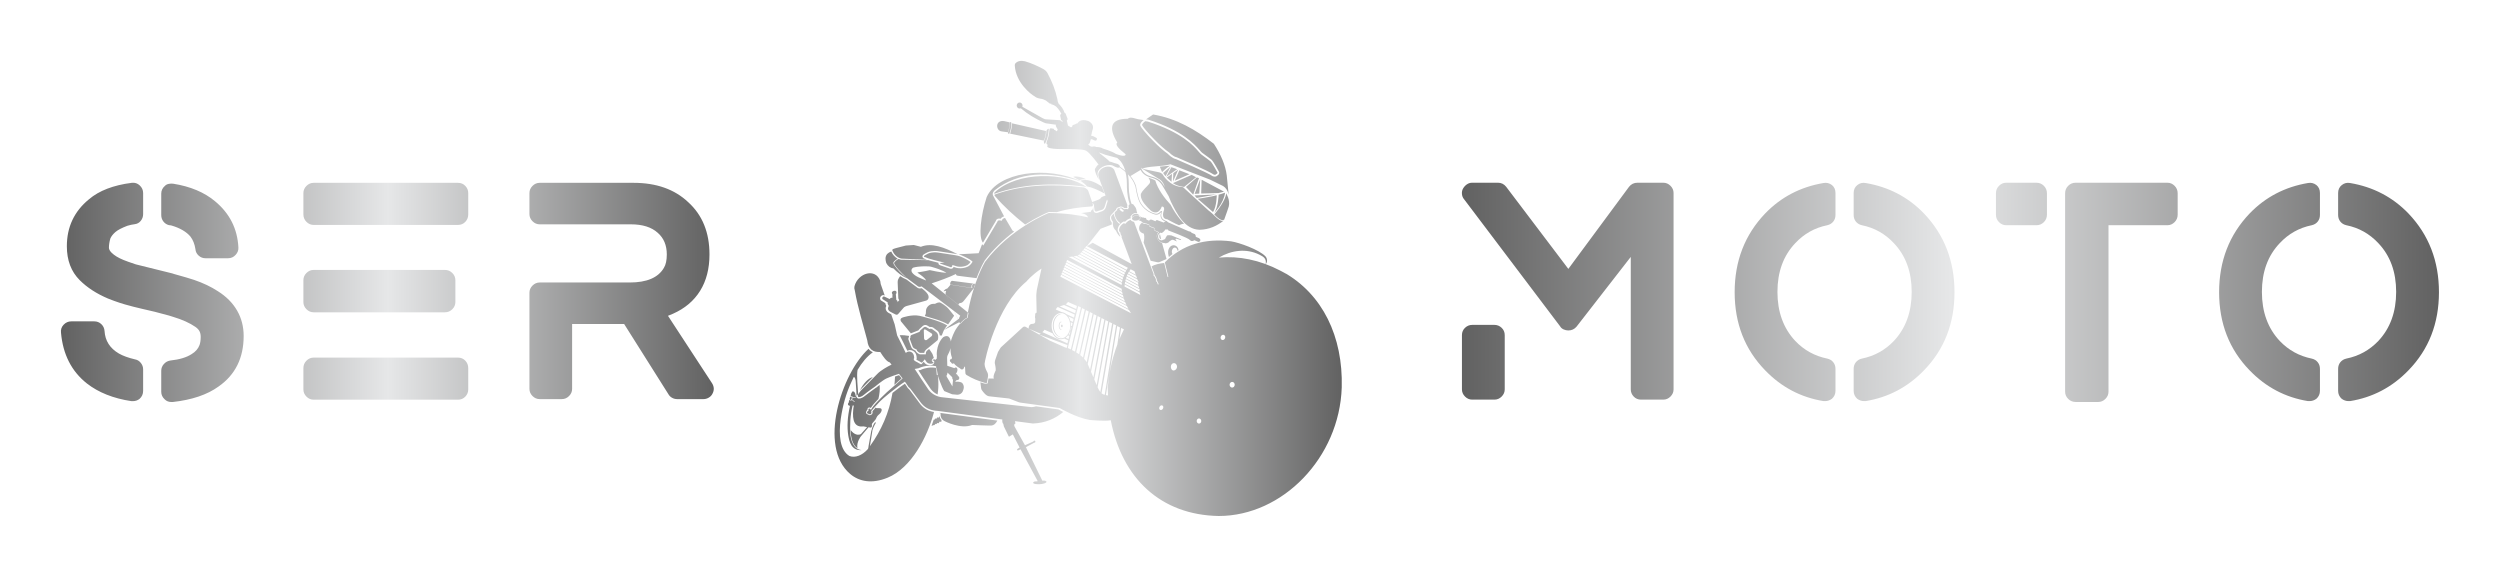 <?xml version="1.0" encoding="UTF-8"?> <svg xmlns="http://www.w3.org/2000/svg" xmlns:xlink="http://www.w3.org/1999/xlink" version="1.1" width="3153.677" height="726.277" viewBox="0 0 3153.677 726.277"><g transform="scale(7.684) translate(10, 10)"><defs id="SvgjsDefs1453"><linearGradient id="SvgjsLinearGradient1460"><stop id="SvgjsStop1461" stop-color="#616161" offset="0"></stop><stop id="SvgjsStop1462" stop-color="#e6e7e8" offset="0.5"></stop><stop id="SvgjsStop1463" stop-color="#616161" offset="1"></stop></linearGradient><linearGradient id="SvgjsLinearGradient1464"><stop id="SvgjsStop1465" stop-color="#616161" offset="0"></stop><stop id="SvgjsStop1466" stop-color="#e6e7e8" offset="0.5"></stop><stop id="SvgjsStop1467" stop-color="#616161" offset="1"></stop></linearGradient><linearGradient id="SvgjsLinearGradient1468"><stop id="SvgjsStop1469" stop-color="#616161" offset="0"></stop><stop id="SvgjsStop1470" stop-color="#e6e7e8" offset="0.5"></stop><stop id="SvgjsStop1471" stop-color="#616161" offset="1"></stop></linearGradient></defs><g id="SvgjsG1454" transform="matrix(2.399,0,0,2.399,-1.569,8.02)" fill="url(#SvgjsLinearGradient1460)"><path d="M11.4 12.42 q0.86 0.54 1.31 1.32 t0.45 1.74 q0 2.26 -1.72 3.46 q-1.16 0.84 -3.14 1.06 l-0.08 0 q-0.28 0 -0.46 -0.18 q-0.24 -0.22 -0.24 -0.52 l0 -1.44 q0 -0.26 0.18 -0.46 t0.44 -0.24 q0.94 -0.1 1.46 -0.44 q0.4 -0.24 0.54 -0.62 q0.08 -0.22 0.08 -0.56 q0 -0.22 -0.08 -0.38 t-0.28 -0.3 q-0.58 -0.4 -1.5 -0.68 l-0.32 -0.1 q-1 -0.28 -1.84 -0.46 q-0.18 -0.04 -0.58 -0.14 l-0.22 -0.06 q-0.72 -0.18 -1.52 -0.5 q-1.18 -0.5 -1.94 -1.26 q-0.88 -0.88 -0.88 -2.32 q0 -1.98 1.52 -3.22 q1.04 -0.88 2.92 -1.12 q0.32 -0.04 0.55 0.18 t0.23 0.52 l0 1.44 q0 0.26 -0.16 0.46 t-0.41 0.23 t-0.51 0.11 q-0.58 0.22 -0.82 0.43 t-0.34 0.43 q-0.1 0.34 -0.1 0.64 q0 0.16 0.18 0.34 q0.28 0.28 0.82 0.5 q0.24 0.1 0.84 0.3 l2.5 0.62 l0.12 0.04 q0.94 0.26 1.36 0.4 q0.94 0.32 1.64 0.78 z M8.06 7.9 q-0.24 -0.06 -0.39 -0.25 t-0.15 -0.45 l0 -1.46 q0 -0.32 0.26 -0.54 q0.1 -0.1 0.26 -0.13 t0.3 -0.01 q1.76 0.28 2.86 1.2 q1.5 1.24 1.6 3.16 q0.02 0.28 -0.19 0.51 t-0.51 0.23 l-1.56 0 q-0.26 0 -0.46 -0.18 t-0.22 -0.44 q-0.08 -0.52 -0.34 -0.86 q-0.42 -0.5 -1.3 -0.76 q-0.06 0 -0.08 -0.02 l-0.08 0 z M5.72 17.08 q0.24 0.04 0.4 0.24 t0.16 0.44 l0 1.48 q0 0.32 -0.24 0.54 q-0.2 0.16 -0.46 0.16 l-0.1 0 q-1.86 -0.28 -3.06 -1.22 q-1.56 -1.24 -1.76 -3.46 q-0.04 -0.32 0.18 -0.55 t0.52 -0.23 l1.58 0 q0.28 0 0.48 0.19 t0.22 0.47 q0.06 1 0.98 1.54 q0.42 0.24 1.1 0.4 z M27.828 16.96 q0.3 0 0.5 0.21 t0.2 0.51 l0 1.46 q0 0.28 -0.2 0.49 t-0.5 0.21 l-9.88 0 q-0.28 0 -0.49 -0.21 t-0.21 -0.49 l0 -1.46 q0 -0.3 0.21 -0.51 t0.49 -0.21 l9.88 0 z M17.948 13.86 q-0.28 0 -0.49 -0.21 t-0.21 -0.49 l0 -1.5 q0 -0.28 0.21 -0.49 t0.49 -0.21 l8.98 0 q0.3 0 0.51 0.21 t0.21 0.49 l0 1.5 q0 0.28 -0.21 0.49 t-0.51 0.21 l-8.98 0 z M27.828 5 q0.3 0 0.5 0.21 t0.2 0.49 l0 1.46 q0 0.3 -0.2 0.51 t-0.5 0.21 l-9.88 0 q-0.28 0 -0.49 -0.21 t-0.21 -0.51 l0 -1.46 q0 -0.28 0.21 -0.49 t0.49 -0.21 l9.88 0 z M42.196 14.1 l3.02 4.62 q0.22 0.36 0.02 0.72 q-0.08 0.16 -0.25 0.26 t-0.35 0.1 l-1.82 0 q-0.18 0 -0.34 -0.09 t-0.24 -0.23 l-3.04 -4.82 l-3.56 0 l0 4.44 q0 0.28 -0.21 0.49 t-0.49 0.21 l-1.52 0 q-0.28 0 -0.49 -0.21 t-0.21 -0.49 l0 -6.58 q0 -0.28 0.21 -0.49 t0.49 -0.21 l6.16 0 q1.76 0 2.34 -1 q0.2 -0.32 0.2 -0.92 q0 -0.94 -0.62 -1.48 q-0.64 -0.58 -1.84 -0.58 l-6.24 0 q-0.28 0 -0.49 -0.21 t-0.21 -0.49 l0 -1.44 q0 -0.28 0.21 -0.49 t0.49 -0.21 l6.42 0 q2.34 0 3.74 1.32 q1.46 1.32 1.46 3.58 q0 1.46 -0.64 2.49 t-1.86 1.57 z"></path></g><g id="SvgjsG1455" transform="matrix(0.015,0,0,0.015,127.126,0.071)" fill="url(#SvgjsLinearGradient1464)"><defs xmlns="http://www.w3.org/2000/svg"></defs><g xmlns="http://www.w3.org/2000/svg"><path class="fil0" d="M2541 3105l-8 32c-10,-4 -18,-6 -22,-8l-164 -73c-5,-4 -11,-7 -19,-11l-97 -55 -113 -64m-689 33l0 0c0,0 -25,-22 -63,24 0,0 -28,37 -29,82 0,0 -2,28 10,41 25,30 57,6 73,-22m-208 -529c-3,-3 -10,-13 1,-40 0,0 0,-7 -19,1 0,0 -14,2 -5,-6 0,0 25,-28 33,-20 0,0 30,-31 38,-45l234 36c0,0 1,0 1,0l0 0c2,0 3,1 4,-1l0 0c2,-2 1,-3 0,-4 0,0 0,-1 0,-1l0 0 0 0c-1,-5 -4,-17 0,-27 3,-6 8,-12 18,-16 1,0 2,-1 3,-1 5,3 10,9 10,20 1,18 -10,27 -21,41l-98 124c0,0 -17,24 -34,28 0,0 -29,-1 -28,21m21 209c0,0 -7,-7 -12,-19l0 0 -167 84c-5,8 -8,16 -10,22l-16 40 -22 -1 0 -2c-1,-17 -10,-37 -23,-48l0 0 0 0c-15,-12 -31,-24 -47,-35 -11,-7 -25,-10 -38,-7l-29 -17c-14,-9 -33,-7 -45,3l-1 0 -39 36c-4,4 -8,9 -10,14l-79 31c-2,1 -3,1 -5,2l-107 -130c0,0 -21,-29 16,-43 0,0 101,-36 186,-19 0,0 218,51 303,105 0,0 -21,26 -35,49l164 -123c2,-10 6,-21 14,-32l51 39 -474 -360c-13,5 -25,8 -38,1 -40,-30 -80,-60 -121,-90 0,0 -97,-87 -135,-147 -4,-6 -8,-13 -7,-21 1,-6 9,-13 13,-17 8,-8 22,-21 36,-26l0 0c7,3 15,6 24,8l303 5c7,2 13,4 20,6 25,7 50,13 75,19 5,1 10,2 15,4 0,1 -1,3 -1,4 -1,10 6,17 15,21 3,1 6,3 9,4l107 36 1 0c15,3 28,-5 34,-19 0,0 0,-1 0,-1l35 11 1 0c26,5 53,5 79,-1 11,-2 23,-6 33,-10 20,-7 41,-27 52,-45l8 -12 -11 -10c-12,-11 -28,-20 -42,-27 -18,-10 -38,-20 -57,-28 -12,-6 -28,-11 -43,-16l219 -12 38 -99 13 15 12 -20c47,-79 94,-159 141,-238l1 -2 1 -3c2,-8 7,-11 15,-12 6,-1 13,0 19,1l13 3 6 -13c4,-8 17,-15 25,-17l5 -1 82 139 18 10c-122,92 -233,199 -325,320l0 1 0 1c-5,7 -9,15 -13,23 -11,20 -22,41 -31,63 -16,33 -30,68 -43,102l-204 -26c-18,-3 -22,-10 -20,-20 -85,40 -175,73 -267,103l0 0 157 126m1 1l0 0 245 197 -9 52 -29 18 0 0c-19,15 -37,34 -51,51l0 0m1171 230l-284 -127c-7,5 -16,9 -25,12m2821 -189c26,-52 176,-115 92,-181 45,61 -117,103 -92,181zm-4265 -426c-58,-23 -106,-63 -150,-108 -33,-5 -61,-24 -79,-60 -9,-32 -15,-65 8,-96 14,-14 29,-24 47,-29 11,25 33,58 70,77 -9,6 -24,16 -37,29 -8,8 -11,11 -9,23 1,5 3,11 7,17 35,50 84,104 142,146zm472 66c-2,-4 -3,-12 2,-23 0,0 9,-19 23,-15l226 29c-9,4 -15,11 -17,18 -5,11 -3,22 -1,29l-233 -36zm-138 994c0,0 43,133 72,174l86 35 55 5c0,0 55,3 68,-56 0,0 17,-36 -12,-72 0,0 -18,-19 -69,-14l-10 -7c5,0 11,-2 17,-11 0,0 29,2 29,-21 0,0 3,-20 -15,-23 0,0 -2,-24 -23,-22 0,0 34,-43 10,-70 0,0 -15,-8 -25,5l-78 -26 -2 -82c0,0 -3,-22 13,-47 0,0 20,-36 24,-64 -1,68 15,99 15,99 4,11 -4,20 -4,20l-2 2c-14,-3 -16,14 -16,14 0,16 11,17 11,17 3,6 7,11 7,11 10,11 15,7 15,7l12 -4c19,30 69,57 69,57 5,12 21,10 21,10 19,-1 22,-26 22,-26 6,-7 9,-4 9,-4l0 0c1,22 2,44 4,66 0,11 4,19 13,25 63,39 131,66 200,86 8,1 15,2 23,0 4,-24 8,-47 12,-71 0,0 3,-24 -7,-43 -10,-19 -31,-59 -31,-93 0,-33 126,-628 458,-902 0,0 58,-72 165,-142l-51 233c-5,32 -6,66 -6,66l4 184c-20,0 -16,31 -16,31 -6,19 2,38 2,38 -2,3 -2,11 -1,17l-3 6 3 1c2,28 -27,29 -27,29 -50,-3 -45,52 -45,52l0 0 -33 -19c0,0 -14,-9 -29,2l-242 222c0,0 -16,22 -32,51l-28 80c0,0 -13,29 -4,57 0,0 9,39 7,65 0,0 -35,66 -20,87 0,0 1,3 -15,2l-44 -1 -8 46 -1 7 -7 2c-10,3 -19,2 -29,0l-1 0 -1 0c-14,-4 -28,-8 -42,-13l8 63c0,0 3,17 8,22 16,24 49,66 81,68l217 24 104 40c0,0 12,5 27,6l422 58c0,0 188,109 331,131 0,0 162,16 229,3l0 0c123,636 547,1037 1181,1048 700,0 1322,-638 1347,-1407 15,-558 -210,-1021 -637,-1261 21,12 99,61 101,111l0 18c0,0 -1,11 4,18l10 11c0,0 6,5 6,-4 0,0 2,-51 -7,-64 -24,-33 -74,-66 -117,-90 -11,-6 -21,-12 -32,-17 -226,-118 -455,-163 -673,-143 135,-80 300,-105 448,-30 44,22 76,44 64,102 20,-19 22,-60 -3,-87 -70,-72 -285,-149 -375,-163 -282,-35 -528,32 -725,230l1 5c13,51 25,101 37,152 -2,2 -5,3 -7,5 -12,-52 -25,-104 -38,-155 -52,5 -103,17 -138,37l27 73c3,6 6,15 4,21l1 0 2 3c10,14 28,43 22,61l5 0 2 5c4,7 9,19 14,31 -2,2 -4,4 -7,6 -7,-17 -14,-33 -14,-33 -10,1 -9,-10 -9,-10 7,-16 -21,-55 -21,-55 -10,0 -6,-9 -6,-9 7,-3 -1,-17 -1,-17l-211 -562c-11,-2 -22,-7 -29,-15l-4 6 -2 -14c-22,6 -39,18 -54,36l-7 8 -10 -5c-2,-1 -3,-2 -4,-3 -20,10 -37,27 -47,47 -5,10 -9,23 -7,35l5 13c1,2 3,4 5,5l5 4 0 6c1,10 4,18 10,26l4 5 -1 6 -1 6 139 369 -28 -74 -427 -233 -66 40 152 -193 123 -47c0,-7 0,-14 0,-21 -20,-23 -29,-61 -6,-85 6,-6 12,-13 18,-19l18 -20 0 0c5,-6 10,-11 16,-15 2,-13 9,-23 22,-28l0 0 0 0c4,-1 8,-2 11,-1 5,-4 10,-7 17,-8l2 0 2 0c15,1 28,8 38,18 10,-2 20,-2 30,-1 1,-2 2,-3 3,-5 -3,-9 -4,-15 -1,-24l0 -1 0 -1c0,-1 1,-1 1,-2l-144 -385c-48,-80 -202,-14 -171,78l76 203c-9,3 -19,7 -28,10 -19,7 -19,11 -19,11 -11,20 -38,27 -38,27l-62 23 -41 -118c-9,-29 -49,-42 -49,-42 -353,-44 -681,-27 -973,77 -14,6 0,18 0,18 98,115 210,216 330,311 4,-3 8,-5 12,-7 56,-35 114,-68 174,-97 23,-11 47,-23 71,-32l1 -1 2 0c29,0 57,1 86,2 119,-37 248,-54 381,-63 21,1 12,-29 12,-29l-3 -8c12,0 17,25 17,25 0,0 1,24 6,49 5,25 23,18 23,18l66 -21c15,-8 23,-33 23,-33 0,0 17,-59 25,-77l7 18 0 0 -22 72c0,0 -8,23 -32,36l-57 20c0,0 -36,10 -44,-23 0,0 -5,-37 -3,-55 0,0 -1,58 -23,51l-3 16 -108 14c0,0 61,6 78,47 -98,-24 -242,-47 -431,-48 0,0 -415,161 -697,535 0,0 -135,218 -198,611l0 0c-51,22 -109,108 -109,108 -36,50 -58,115 -68,152l0 0c0,0 -7,-89 -81,-48 0,0 -56,45 -70,148 0,0 -5,38 -1,57l-2 32c-4,2 -12,6 -12,14 0,0 -20,-21 -35,7 0,0 23,-8 20,20 -8,33 -49,36 -77,25 -14,-5 -27,-15 -38,-33l-21 24c0,0 -8,7 -14,2 -6,-5 -61,-34 -61,-34 0,0 -23,-16 -9,-31 0,0 3,-50 -31,-67 -19,-10 -38,-9 -61,9l-52 -107c-14,-28 -28,-56 -42,-84 -9,-40 -18,-81 -27,-121l-38 -110c-11,-6 -22,-12 -32,-18l0 0 0 0c-7,-4 -14,-11 -19,-18 -11,-16 -13,-35 -5,-52l1 -1 1 -1c0,0 0,-1 1,-1 -5,-9 -11,-20 -11,-31l-48 -30 -2 -2c-10,-11 -11,-28 -2,-40l0 0c9,-12 25,-22 40,-14l5 2 -44 -126c-2,-11 -3,-22 -5,-33 -52,-146 -243,-88 -282,57 -1,7 -2,14 -2,21 2,9 4,19 6,28 32,183 89,363 136,544 10,94 61,132 142,127 35,55 69,105 104,114 7,8 14,16 20,24l-33 17c0,0 -89,46 -127,89l-149 151c0,0 -47,43 -56,72 -4,-73 -20,-207 -7,-271 47,-80 102,-146 167,-193 -7,-3 -14,-7 -21,-12 -10,-7 -19,-16 -26,-26 -297,270 -555,1071 -201,1370 99,84 239,111 409,41 262,-107 436,-448 506,-710 1,-3 1,-6 2,-9 -59,-10 -108,-35 -149,-85l0 0 0 0c-40,-53 -79,-106 -119,-159 -6,-6 -13,-12 -19,-19l-1 -1 -1 -2 -29 -44c-35,23 -68,48 -101,74 -12,9 -23,18 -35,27 -37,218 -123,411 -247,583l28 -177c12,-39 36,-77 36,-77 -1,-17 -10,-4 -10,-4 -23,24 -40,94 -40,94l-28 157c-1,18 -6,33 -6,34 -2,2 -4,5 -5,7 -59,65 -135,98 -200,73 -102,-62 -120,-226 -94,-408 21,-141 57,-276 117,-403 8,-18 16,-35 24,-52l0 0c16,-6 22,40 22,40l10 165c-1,3 -2,6 -3,9l0 -1c-1,-1 -2,-2 -3,-3 -5,-4 -6,-19 -10,-32 -4,-13 -17,-24 -26,-22 -9,2 -9,13 -13,17 -5,4 -4,14 -8,26 -2,5 -2,8 -2,11 2,-1 5,-2 7,-2 4,0 8,2 10,5l21 9c3,-3 8,-4 12,-4 2,0 6,0 8,1l0 -1c-1,2 -1,4 -2,6l0 0c0,0 -10,-2 -18,5l-26 -11c-2,-3 -4,-4 -7,-4 -7,0 -14,8 -15,18 -2,10 2,18 9,18 3,0 5,-1 8,-3l0 0 24 6c0,0 1,15 14,10 0,2 -1,4 -1,6 -9,2 -15,-3 -17,-12l-18 -4c-3,2 -6,3 -9,3 -6,0 -10,-4 -12,-9 -7,9 -9,32 -9,32 -10,5 -7,21 -7,21 -5,11 12,9 12,9 -1,3 8,8 8,8 -27,122 -33,229 -18,322 11,66 33,167 145,160 -69,-8 -107,-66 -121,-160 -9,-115 -2,-224 23,-326 -10,1 -20,3 -30,4l44 -7c-2,12 -4,25 -6,38 -14,132 16,204 111,191l40 8 -68 77c-51,24 -95,-22 -111,-43 1,19 2,38 3,57 8,53 26,112 70,139 -12,-67 39,-130 39,-130l83 -98 22 4c15,-1 18,-17 14,-33 -2,-19 40,-42 51,-77 10,-25 28,-32 42,-49 10,-14 19,-30 13,-44 -11,-19 -44,-5 -63,-13 1,-2 2,-5 3,-8 -12,14 -24,27 -36,41l-1 1 -1 1c-2,2 -2,4 -1,6l1 1 0 1c4,19 -10,34 -28,37l-4 1 -4 -2c-6,-4 -14,-7 -20,-9 -18,-5 -17,-24 -10,-37 2,-4 6,-9 10,-12 -1,-7 1,-15 6,-20l1 -1 2 -1c11,-6 21,-4 28,2 0,-1 1,-2 1,-2l0 -1 1 -1c9,-14 20,-27 30,-40 13,-15 27,-30 41,-45 3,-3 6,-7 10,-10 12,-50 19,-107 13,-154 -13,10 -26,20 -38,31l-1 0 -1 0c-22,16 -45,32 -66,48 -18,13 -38,28 -55,42 -17,15 -43,29 -66,29l-1 0 -1 0c-17,-1 -25,-16 -27,-31l18 -15c-1,3 -1,6 -1,9 0,10 3,20 12,21 0,0 27,0 55,-25 28,-25 123,-91 123,-91 0,0 83,-70 126,-89 41,-19 127,-48 135,-50 14,17 27,35 41,52l-1 -2c-17,15 -136,121 -171,150 0,0 -129,119 -165,176 0,0 -6,17 -13,19 0,0 -6,-21 -22,-12 0,0 -8,8 0,18 0,0 -10,2 -15,13 0,0 -10,16 3,20 13,3 23,10 23,10 0,0 23,-3 18,-23 0,0 -6,-12 4,-20 0,0 61,-70 91,-100 29,-30 180,-157 272,-215 -4,-5 -7,-10 -11,-15 17,23 34,47 50,72 7,6 13,13 20,19 40,53 80,107 120,160 52,63 115,80 181,84l706 94c-1,14 -2,42 13,49 0,0 -3,6 0,8 0,0 -2,4 2,7 0,0 -2,4 2,12l53 109c0,0 4,5 9,0l36 -22 74 144 -22 14c0,0 -8,6 -5,12 0,0 1,10 14,4l23 -11 186 344c1,2 2,7 -3,7 -14,0 -28,0 -37,5 0,0 -15,9 -2,18 0,0 11,7 42,8 0,0 43,3 76,-9 9,-3 34,-14 16,-25 -11,-7 -33,-6 -39,-4l-180 -367 89 -48c0,0 19,-1 14,-17 0,0 -3,-9 -14,-6 0,0 -4,2 -8,9l-91 41 -111 -199c0,0 -19,-30 6,-38l-2 -18 -3 -9 197 26c135,-5 242,-52 332,-126 -18,-9 -36,-18 -53,-28l-245 -34c-15,5 -31,8 -49,9 -331,-37 -663,-74 -994,-110 -55,-11 -100,-37 -134,-81 -28,-42 -56,-83 -84,-125 -8,-13 -17,-26 -25,-39l-42 -63c15,-3 29,-6 43,-8 0,0 86,-45 191,-22l7 94zm176 54l-8 -5 -7 74 -63 -108c0,0 0,-7 -1,-11 0,0 10,-12 10,-33l52 51c0,0 -3,26 14,30 0,0 1,1 2,3zm31 -353l14 -16c0,0 37,36 78,-18l0 1c4,-101 14,-195 27,-281l0 0c0,0 -5,3 -13,8l1 24c-18,10 -49,44 -49,44l-5 -18c-16,18 -32,41 -48,70l6 9c-12,16 -30,74 -30,74l-8 -7c-7,23 -14,52 -17,83l13 -2c0,0 -6,50 0,73l-15 10c4,35 17,78 54,95 0,0 42,21 83,-10l0 0c0,-4 0,-7 0,-11 0,1 -2,2 -10,2l-3 -19c0,0 10,-1 12,-7l0 0c0,-36 0,-72 1,-106l0 1c-24,31 -67,34 -90,1zm-1079 249c1,-2 2,-3 3,-5 -1,2 -2,3 -3,5zm734 -1241c0,0 -25,-6 -5,-19 0,0 31,-18 43,-23 0,0 43,-18 103,-9l189 29c0,0 46,7 73,21 0,0 69,31 95,53 0,0 -21,31 -45,39 0,0 -46,22 -102,10l-52 -16c0,0 -1,28 -19,24l-106 -36c0,0 -28,-10 1,-11l39 -2c-71,-20 -163,-36 -215,-62zm-596 2071l-19 26c7,-9 13,-17 19,-26zm-204 -532c3,0 5,4 4,8 -1,4 -4,8 -7,8 -3,0 -5,-4 -4,-8 1,-4 4,-8 7,-8zm1 -6c5,0 8,6 7,14 -1,8 -7,14 -12,14 -5,0 -8,-6 -7,-14 1,-8 7,-14 12,-14zm228 -221c-50,10 -103,68 -143,146 12,-15 25,-28 35,-37l108 -110zm728 391c2,3 5,5 14,6 0,0 -13,60 45,86 0,0 175,91 299,41 0,0 187,8 212,6 23,-2 46,-18 64,-54l-634 -85zm-63 75c9,1 10,1 11,-2 1,-3 3,-14 11,-10 8,4 11,0 12,-6 2,-6 10,-9 17,-5 6,4 10,-7 11,-12 0,-1 1,-2 3,-2 0,1 1,3 1,4 3,16 11,29 21,40 -3,2 -1,8 -2,12 -2,6 -3,5 -16,3 -13,-2 -5,21 -21,16 0,0 -10,-4 -13,3 -3,8 -5,9 -11,6 -6,-3 -6,1 -10,6 -3,5 -9,9 -16,7 -6,-1 -11,8 -21,8 8,-23 16,-45 23,-67zm-372 -924c35,-2 70,1 102,7 -1,4 -1,8 -1,13 -7,9 -8,21 -3,32l26 70c5,22 27,38 48,45 8,19 27,34 46,41l3 1 65 0 1 -16c0,-11 7,-18 14,-26l21 -17c13,17 25,35 37,55 5,15 10,29 15,44 -9,4 -16,11 -21,21 -6,16 9,24 18,25 -6,21 -39,19 -55,13 -13,-5 -22,-14 -29,-25l-12 -20 -32 38c-2,-2 -5,-3 -7,-4 -6,-4 -13,-7 -19,-11 -10,-5 -20,-11 -30,-16 -2,-1 -4,-4 -5,-6 0,0 0,0 0,0l4 -4 0 -6c1,-10 -1,-22 -3,-32 -5,-22 -17,-41 -37,-51 -8,-4 -16,-7 -25,-8 -14,-2 -26,1 -37,7l-44 -90c-13,-26 -26,-52 -39,-78zm404 358c21,99 26,196 11,290 -29,-13 -54,-32 -74,-58 -28,-41 -56,-83 -83,-124 -9,-13 -17,-26 -25,-39 -9,-14 -19,-28 -28,-43 6,-1 12,-2 18,-3l3 0 3 -1c22,-12 55,-20 80,-24 33,-5 66,-4 97,3zm-128 -571c2,-6 5,-12 7,-16 6,-11 3,-22 4,-29 1,-6 -3,-36 29,-65 0,0 21,-20 49,-21 0,0 21,2 29,-3 8,-6 38,-18 53,-9 0,0 64,33 97,78l52 64 -66 95 -1 0c-18,-11 -39,-21 -59,-29 -23,-10 -47,-18 -71,-26 -40,-13 -81,-25 -121,-36l-2 -1zm-6 406l-47 0c0,0 -34,-12 -38,-38 0,0 -40,-10 -45,-36l-27 -72c0,0 -6,-14 5,-19 0,0 -7,-25 14,-32l87 -34c0,0 -1,-8 6,-14l39 -35c0,0 14,-10 27,-2l36 21c0,0 13,-9 30,2 17,11 46,34 46,34 0,0 16,14 18,37 0,0 4,38 -7,50l-126 103c-10,11 -19,22 -19,37zm-2 -155c0,0 4,23 28,14l53 -42c0,0 17,-16 0,-30l-61 -39c-9,-6 -24,-11 -24,10l3 86zm-455 -433c0,0 -8,-9 -1,-20 0,0 10,-14 19,-9l59 28c0,0 14,-22 30,-12l1 -41c0,0 -17,-19 4,-32 0,0 19,-13 36,-1 0,0 12,19 -3,31l5 64c0,0 18,10 14,23 0,0 0,6 6,-4 0,0 1,-8 7,-10 7,-3 5,-8 3,-10 -2,-2 -8,-13 -8,-17 0,-4 -7,-176 -7,-176 0,0 0,-24 8,-35 0,0 10,-21 20,-31 22,15 45,28 70,38 40,30 79,59 119,89l1 1 1 1c15,8 29,7 44,3l16 13c0,0 62,47 60,84 0,0 2,32 -31,40l-210 58c0,0 -28,8 -38,25l-55 63c0,0 -10,12 -25,6 -15,-6 -65,-34 -65,-34 0,0 -31,-18 -17,-49 0,0 5,-8 4,-14 0,0 -19,-28 -9,-35l-56 -36zm209 867l-29 -35c-8,3 -24,8 -44,15 -1,31 -4,61 -7,91l2 -2c26,-23 52,-46 78,-70zm-102 -1396c-2,-17 0,-18 40,-30 36,-9 72,-19 108,-28 29,-2 58,-4 87,-6 26,7 51,13 77,20 117,-48 257,6 402,81 -8,-2 -16,-3 -23,-4l-189 -29c-26,-4 -53,-3 -79,1 -10,2 -23,5 -33,9 -15,6 -31,16 -45,24l0 0 0 0c-26,17 -17,41 8,49 8,4 17,7 26,11l-282 -13c-55,-13 -83,-55 -95,-84zm369 325c0,0 0,-22 -93,-85 -2,-1 -1,-4 8,-5 0,0 81,-12 125,-24 0,0 127,29 182,29 0,0 -42,-31 -157,-63 0,0 -18,-8 -60,-7 0,0 -81,-4 -146,14 0,0 -31,16 -14,51 31,46 105,69 156,90zm2684 132c7,30 14,61 20,91 2,-2 5,-3 7,-5 -7,-30 -13,-61 -20,-91 -3,1 -5,3 -8,5zm36 163c10,45 19,90 28,134 -54,23 -51,101 11,106l-2 82c0,0 -1,0 -1,0l0 0 0 0c-12,3 -23,5 -35,8 -6,-15 -13,-31 -19,-46 -3,-11 -10,-20 -20,-21l-148 -394 2 -1c20,-15 43,-43 30,-69l0 -1 -1 -1c-2,-2 -4,-4 -6,-5l0 -4c0,-4 -1,-10 -2,-16 -3,-1 -6,-2 -9,-3 2,7 3,14 3,18 -22,-8 -58,0 -77,6l0 0c-42,13 -102,50 -114,98 -2,-4 -4,-9 -6,-14l-177 -94c-1,15 0,24 0,24l190 100c0,-51 66,-92 110,-106 32,-9 70,-14 82,1 9,18 -4,42 -27,59 -6,-17 -14,-21 -33,-16l0 0c-40,13 -100,37 -91,90l0 1 0 1 2 5c-17,18 -34,7 -41,-19 0,-2 -1,-4 -1,-6l-189 -100c2,10 5,19 7,28l175 92 -1 3c-1,1 -2,2 -2,3l-169 -89c3,10 6,19 9,29l147 77c-1,2 -3,4 -4,6l-139 -73c3,10 7,20 10,30l116 61c-1,2 -3,4 -4,6l-108 -57c4,11 9,21 13,31l82 43c-1,2 -3,4 -4,6l-74 -38c6,12 11,23 16,32l45 23c-1,2 -3,4 -4,6l-35 -18c14,24 23,36 23,36l0 0 0 0 -1 1c24,-36 50,-70 77,-104 7,13 18,23 33,26 6,1 12,1 18,-1l30 79c-144,170 -239,387 -292,622 -84,694 194,1069 629,1203 286,57 555,-23 770,-189 558,-429 706,-1495 58,-1865 -201,-115 -422,-146 -631,-101 -14,34 -23,66 -27,97 310,-90 629,14 815,274 -233,-268 -537,-326 -820,-215 -2,113 33,214 -16,347l-6 8c-3,0 -6,1 -9,1l0 0 0 0c-54,11 -93,43 -123,87l-1 1c-4,-1 -8,-2 -13,-2l2 -82 0 -2c66,-15 64,-114 -11,-106l0 0c-9,-46 -19,-92 -29,-138 -2,2 -5,4 -7,5zm-730 963l0 0c-7,-2 -15,-3 -22,-4l124 -756 33 17 -3 -1 -29 187c7,-20 15,-39 23,-59l19 -123 30 15 1 -1c-98,196 -160,414 -178,641 1,28 2,56 3,84zm92 -765l-3 -1 -124 759c-11,-3 -23,-7 -34,-16 0,0 -1,-1 -1,-1l130 -758 33 16zm-43 -22l-3 -1 -129 751c-12,-16 -24,-39 -30,-53l129 -714 33 16zm-43 -22l-3 0 -126 696 -26 -62 123 -650 32 16zm-43 -22l-2 0 -120 633 -26 -61 116 -588 32 16zm-43 -22l-2 0 -113 571 -26 -62 109 -525 32 16zm-43 -22l-2 0 -107 511c-8,-14 -18,-26 -29,-38l106 -488 32 16zm-43 -22l-1 0 -105 482c-10,-9 -20,-18 -31,-27l106 -471 31 16zm-43 -22l-1 0 -105 468c-11,-8 -21,-15 -32,-21l107 -462 31 16zm-43 -22l-1 0 -107 461c-11,-6 -22,-12 -33,-17l110 -459 31 15zm-43 -22l0 0 -110 459c-12,-6 -24,-11 -34,-15l114 -459 30 15zm-44 -16l-8 33 -116 -52c19,-10 24,-22 25,-26l99 44zm-12 47l-8 33 -170 -76c4,-1 6,-1 6,-1l43 -14 130 58zm-12 47l-8 33 -82 -37c-15,-13 -33,-21 -52,-23l-66 -29c6,-8 11,-16 11,-16 3,-4 7,-8 12,-11l185 83zm-12 47l-8 33 -28 -12c-5,-17 -12,-33 -21,-47l57 26zm-12 47l-8 33 -9 -4 0 -2c0,-13 -1,-25 -3,-37l20 9zm-12 47l-8 33 -4 -2c3,-11 5,-22 6,-34l6 3zm-12 47l-8 33 -10 -5c6,-9 11,-20 14,-31l4 2zm-12 47l-8 33 -32 -15c10,-7 18,-15 26,-26l15 7zm-12 47l-8 33 -274 -123c9,-8 17,-17 24,-26l88 39c20,39 53,65 91,65 13,0 25,-3 36,-8l44 20zm-504 366l-35 -6 -2 -6 204 -16 2 -11 -128 11 -1 6 -84 -14 0 -7 220 -18 3 -11 -133 10 -2 8 -86 -12 0 -8 222 -19 4 -13 -133 12 0 8 -93 -12 1 -8 272 -27 47 15 -1 9 -83 5 -4 10 37 -3 43 13 -1 6 -80 7 -1 7 29 -2 49 16 -1 7 -81 7 -2 7 23 -2 48 19 -252 12zm240 -176c-12,-10 -26,19 -12,25 3,1 6,1 10,-2 7,-6 9,-17 2,-24zm11 -5c-20,-16 -44,25 -27,40l-51 -19 -2 6 -161 12 1 7 45 19 1 -7 131 -15 -2 10 14 -1 2 -6 25 -3c1,1 2,1 4,2 5,2 12,2 18,-3 13,-9 17,-30 5,-40zm-3 2c-18,-15 -41,28 -19,37 4,2 10,1 15,-2 11,-8 15,-25 4,-34zm-190 -123c0,0 35,5 67,-18l-31 -15c-31,-17 -51,6 -51,6l-165 143c-38,28 -29,60 -29,60l37 88c12,36 55,43 55,43l308 -8c29,3 28,-64 28,-64 2,-1 62,38 134,86l43 -182 -2 -1 -153 -75 -19 -9 -4 8 -73 12 1 -10 -73 9 -14 9 -90 -11 1 -8 210 -29 -77 -36c0,0 -62,59 -143,36 0,0 -6,-6 5,-16 12,-8 21,-12 34,-19zm223 97l-72 11 -14 -11 -99 11 -10 9 -57 -12 0 -9 216 -26 37 18 0 9zm-220 54l0 -7 125 -13 32 4 6 -9 -45 -16 0 8 -160 15 42 19zm397 202l44 -193 -35 -14 -44 185c11,8 23,15 34,23zm57 -188l-45 196c12,8 23,15 35,23l46 -206 -35 -14zm48 19l-46 209c12,8 23,16 35,23l47 -218 -35 -14zm48 19l-47 221 33 22 49 -229 -34 -14zm47 19l-50 232 37 25 46 -225c0,-7 0,-13 0,-19l-33 -13zm38 78l-37 188 20 13c-28,-17 -85,-20 -85,-20l-231 -174c-16,-6 -20,6 -20,6 -10,13 -42,69 -42,69 -4,12 -14,5 -14,5l-58 -42c-20,-4 -36,0 -36,0 7,8 2,30 2,30l-66 160c-5,15 -15,18 -15,18 -58,17 51,24 51,24 45,-26 112,-146 112,-146 55,34 357,64 357,64 27,4 47,20 47,20 2,4 4,8 5,11l28 -129c-8,-35 -15,-69 -20,-99zm27 131l-25 116c23,38 52,66 83,86 0,-1 -32,-99 -58,-202zm-288 -667c6,0 10,6 10,14 0,8 -5,14 -10,14 -6,0 -10,-6 -10,-14 0,-8 5,-14 10,-14zm-4 -117c2,0 3,0 5,0 -50,3 -90,60 -90,128 0,69 40,125 90,128 -2,0 -3,0 -5,0 -52,0 -95,-58 -95,-129 0,-71 42,-129 95,-129zm-106 194c-5,-13 -8,-27 -10,-41l-51 -23c-3,11 -7,21 -13,31l73 33zm-11 -57c0,-3 0,-5 0,-8 0,-10 1,-19 2,-28l-43 -19c-1,11 -2,23 -5,35l46 21zm4 -50c2,-11 6,-22 10,-32l-56 -25c1,11 2,24 1,38l45 20zm16 -45c6,-11 12,-20 20,-28l-103 -46c0,9 0,14 0,14 0,0 14,0 16,13 0,0 2,7 3,19l64 29zm30 -39c11,-10 24,-17 38,-20l-48 -21c-7,5 -14,8 -21,4 0,0 -21,-1 -17,-21l-66 -30c0,14 1,27 1,37l113 51zm61 -13c56,0 102,62 102,139 0,77 -46,139 -102,139 -56,0 -102,-62 -102,-139 0,-77 46,-139 102,-139zm0 95c4,0 8,2 11,5 -2,-1 -4,-1 -6,-1 -12,0 -22,18 -22,40 0,22 10,40 22,40 2,0 4,0 6,-1 -3,3 -7,5 -11,5 -13,0 -24,-20 -24,-44 0,-24 11,-44 24,-44zm-28 -183l0 -11c0,0 -21,5 -16,-9 0,0 5,-12 21,-15 0,0 7,-42 13,-49l2 1c1,3 5,16 24,13 18,-3 21,-18 22,-26 0,-1 0,-2 1,-3l0 0c0,0 0,-1 0,-1l0 0c1,-3 0,-10 -1,-16 -1,-6 -4,-11 -8,-13 3,-2 7,-11 -34,-30 0,0 -6,-5 -9,-10l46 29c7,6 14,13 17,22 1,2 2,6 1,8l0 0 -3 56c-1,15 -14,30 -28,36l-45 18c-1,0 -2,1 -3,1zm21 -86c1,-1 1,-3 1,-5 2,1 8,4 16,-2 1,-1 11,-6 9,-20 0,-1 -1,-7 -9,-9l0 0c2,-2 6,-7 13,-8 1,1 3,1 5,2l0 0c0,0 0,0 0,0 3,1 6,6 7,11 1,6 2,12 1,15 0,0 0,1 0,1l0 0c0,1 0,2 -1,3 -1,7 -4,22 -20,25 -19,3 -21,-12 -21,-12l0 -1 0 0zm-1 -8c-2,-2 -4,-7 -1,-17 0,0 7,-15 16,-12l0 1 0 0 1 0c8,2 8,7 8,7l0 0c2,13 -8,18 -8,18l0 0c-9,6 -15,1 -15,1l-1 0 -1 0zm-36 -136l769 414 -1 2c16,-29 33,-57 51,-84l-1 1 -784 -406 -8 21 781 403c-1,2 -2,4 -4,6l-780 -402 -5 14c-1,3 -1,5 -2,8l776 399 -2 3 -2 3 -775 -399c-4,8 -9,14 -14,18l0 0zm-132 227l70 31 9 -33 -80 -36c1,12 1,25 1,38zm-2 -53l84 38 9 -33 -95 -43c0,7 0,13 1,20 1,5 1,12 1,18zm-2 -53l99 44 9 -33 -105 -47c-1,11 -2,23 -2,36zm4 -51l107 48c2,-9 8,-28 27,-30l6 7c0,0 -18,3 -24,28l-3 14 -8 34 -3 14 0 1 0 0 -6 27 18 0 10 11 9 0c0,0 -2,18 19,9l30 -12 17 -7c5,-3 19,-12 24,-26 3,-3 3,-14 3,-14l3 -53c0,0 3,-15 -20,-33l-49 -31c0,0 -14,3 -27,-9l-23 -16c0,0 -6,-6 3,-15l11 -9c-8,4 -14,4 -14,4 -31,6 -77,-14 -77,-14 -37,-15 -39,-36 -37,-47 2,12 8,26 25,24l36 3 3 0 1 -3 66 -221c0,0 55,-18 91,-29l-3 -2 3 -6 9 5c11,-3 20,-6 22,-6l0 0 -6 14 595 314c0,-8 0,-16 1,-24l-595 -315c-36,5 -73,20 -107,31l4 -12 -126 55 -28 151 1 1 -3 15c-5,24 9,41 28,53l-10 53c0,0 -1,7 -3,18zm358 160c9,-6 22,-17 23,-36l-42 -25c0,0 -14,-9 -23,-2l-47 -24c0,0 -15,-4 -17,6l-3 32 108 48zm687 -110l-173 -92c0,-7 1,-15 2,-23l163 87c2,9 5,19 8,28zm-9 -37l-161 -86c1,-7 2,-15 4,-22l160 85c-3,6 -4,14 -3,23zm3 -23c0,0 0,-1 0,-1 0,0 0,1 0,1zm-4 -10l-154 -82c2,-7 3,-14 5,-22l138 74c3,12 8,23 11,30zm-13 -39l-134 -72c2,-7 4,-14 7,-21l127 68c-1,8 -1,16 1,25zm1 -32l-126 -67c3,-7 5,-13 8,-20l108 58 6 17c10,0 4,10 4,10 0,1 -1,2 -1,3zm-13 -39l-101 -54c3,-6 7,-13 10,-19l80 43 11 30zm-13 -34l-2 -6 -72 -39c5,-8 10,-15 16,-22l42 22 17 46zm-76 -76l-13 -7c0,0 -6,8 -14,23l-453 -244 14 -18 467 246zm-483 -224l-1 2 454 245c-3,6 -6,12 -10,19l-459 -246 -2 3 17 -22zm-20 25l460 247c-3,6 -6,13 -9,20l-465 -249 14 -18zm-18 23l467 250c-3,7 -5,13 -8,20l-473 -253c2,-3 5,-5 6,-9l7 -9zm-19 23l476 254c-2,7 -4,14 -6,21l-493 -263c8,-3 16,-7 23,-13zm-32 16l500 266c-2,7 -3,14 -5,22l-532 -283c6,-1 12,-1 18,-2 0,0 8,-1 18,-4zm-49 7l543 288c-1,7 -2,15 -3,23l-583 -309c4,0 7,0 11,0l-1 3c11,-2 22,-3 33,-5zm-130 220l8 -21 743 386c7,12 14,24 22,35l-773 -400zm11 -27l8 -21 709 369c5,11 11,22 17,33l-734 -381zm11 -27l8 -21 680 355c4,10 9,20 13,31l-701 -365zm11 -27l8 -21 654 343c3,9 7,19 11,30l-673 -352zm11 -27l8 -21 632 332c2,9 5,18 9,29l-649 -340zm11 -27l8 -21 612 322c1,6 4,16 7,28l-627 -329zm11 -27l8 -21 597 316c0,8 1,17 2,25l-608 -320zm-208 31l-26 139 2 3 1 2c0,0 -2,36 19,34l1 0 33 3 66 -223 -96 42zm-705 -240c-52,-61 -24,-303 40,-499 120,-275 664,-348 1037,-171 -358,-116 -682,-112 -948,95 -16,15 -27,34 -21,54 41,77 82,155 123,232 0,0 -28,7 -36,26 0,0 -47,-11 -54,24 -47,79 -94,159 -141,238zm1066 -680c23,21 59,39 70,63 58,10 123,40 193,77l-29 -76c-82,-55 -162,-86 -234,-64zm-78 -41c0,0 44,25 66,36l9 -3c21,-7 42,-9 64,-7 -37,-22 -110,-38 -139,-26zm-863 172c0,0 -8,15 6,12 0,0 1,0 1,-1l0 0c150,-53 307,-83 466,-94 170,-12 342,-4 511,17l1 0 1 0c4,1 7,2 11,4l8 -1c-225,-158 -751,-176 -1004,63zm1633 547c6,-25 11,-62 3,-97 0,0 -45,-11 -51,-46 0,0 -11,-43 28,-73 3,3 8,4 12,4 5,8 16,8 25,5l41 16c0,6 3,12 7,16l1 1 48 18c-3,10 -1,21 9,27l1 0 36 17 -10 14 0 1c-10,21 -7,48 6,67l0 0c12,16 27,29 46,36l49 174 -69 30c0,0 -18,11 -39,4l-66 -15 -77 -200zm-484 -684c-23,-25 -57,-103 -48,-123 12,-22 26,-40 41,-53l-7 0c0,0 -92,-126 -133,-146 -42,-20 -169,-17 -222,-17 -53,0 -240,4 -195,-46l0 0c-8,-3 -14,-8 -15,-16 0,0 0,-8 2,-17 16,-38 25,-78 29,-119l0 -1 2 -14c0,0 4,-19 20,-14 17,6 16,2 16,2 0,0 15,1 13,13 0,0 17,3 27,17l0 0c0,0 21,-12 10,-27 -10,-15 -27,-44 -10,-44 -35,-5 -93,-14 -113,-16 0,0 -17,-4 -28,-10 -91,-41 -175,-91 -249,-155l0 0c-4,2 -8,3 -13,3 -18,0 -32,-15 -32,-33 0,-18 14,-33 32,-33 18,0 32,15 32,33 0,5 -1,9 -3,13l0 0c73,41 146,82 218,123 0,0 29,15 38,15 9,0 149,9 149,9 0,0 9,0 14,4l12 10c0,0 3,2 7,2 0,0 2,0 5,0 0,0 0,-1 0,-1 -1,-11 -17,-12 -18,-17 -3,-15 -6,-31 -10,-45 -1,-12 3,-17 13,-21 -15,-32 -35,-58 -58,-81 -16,-12 -32,-21 -51,-23 -3,-3 -2,-7 -1,-10 -6,2 -12,4 -18,0 -14,-11 -28,-22 -42,-33 -20,-11 -40,-18 -61,-20 0,0 -39,-5 -58,-23 -49,-26 -210,-154 -221,-340 0,-8 1,-16 6,-23 27,-28 63,-33 106,-23 69,20 135,50 199,84 20,11 36,25 47,45 48,89 86,183 108,284 1,17 5,34 13,49 29,31 55,62 65,101 6,0 10,5 13,11 7,17 13,35 20,52 3,9 -1,17 -7,23l12 54 33 20c0,0 15,-3 15,-15 0,-12 13,-11 18,-14 5,-3 15,-4 25,-11 10,-7 14,-3 14,-3 0,0 24,-60 119,-26 0,0 62,29 49,84 0,0 -13,39 -13,47 0,8 0,12 -4,18 0,0 -3,4 -1,13 0,0 16,-1 34,10l23 13c0,0 9,5 4,15 0,0 -4,18 -16,14 0,0 -15,-1 -26,-10 0,0 -25,-13 -26,2 0,0 -11,58 -27,44 0,0 8,26 42,31 0,0 26,-9 46,3 0,0 44,-2 73,17 0,0 100,29 141,58 0,0 110,45 108,4l0 0c-82,-64 -118,-109 -91,-128 -96,-157 -80,-261 114,-260 33,-30 89,5 134,8l40 6c-16,12 -45,38 -36,63 5,16 68,93 143,168 52,53 110,106 158,139 6,7 49,50 90,58 21,9 359,154 398,185l2 1c0,0 23,11 41,2l1 -1 19 -14 1 -1c0,0 20,-18 6,-38 -4,-7 -57,-106 -79,-127l-1 -1c0,0 -60,-47 -101,-75 -6,-4 -15,-14 -27,-28 -58,-66 -189,-216 -565,-336l-2 0 -21 -3 77 -53c256,44 468,167 665,321 76,117 127,233 141,346 7,71 14,141 21,212 -9,-44 -29,-76 -61,-96 -48,-23 -95,-47 -143,-70 -144,-56 -289,-112 -433,-168 -92,27 -252,19 -308,49 60,13 120,25 179,38 14,3 29,7 44,25 0,0 71,133 222,138 94,86 188,171 281,257 55,36 115,129 165,109 -74,59 -159,98 -264,101 -166,-4 -251,-180 -314,-307l-25 -61 0 0c-6,-11 -39,-67 -45,-77 -39,-68 -60,-105 -159,-130l0 0c-59,-16 -89,-53 -103,-80l-111 67 0 0c25,31 48,68 61,109l0 1c0,0 16,107 41,163l0 0c0,0 40,102 164,138l0 0c0,0 20,8 43,-5l21 -19c2,-2 13,-13 15,5l0 2c0,0 -41,73 55,100l2 1 0 3 0 1c4,2 9,5 14,9l223 97c0,0 23,0 30,16l36 15c0,0 12,12 10,29l34 14c0,0 29,16 10,36 0,0 -13,11 -23,3l-36 -16c0,0 -30,22 -49,-2 -18,-23 -227,-101 -227,-101 0,0 -14,-3 -15,-15 0,0 -15,3 -25,-1 0,0 -29,44 -49,40l-9 -4 0 0 -17 19c0,0 -9,12 -5,32 0,0 0,32 40,34 0,0 11,-6 22,-9 11,-3 17,-9 17,-14 0,-6 9,-12 14,-26 5,-14 52,-5 52,-5l101 42c0,0 14,13 -5,7l-38 -13c0,0 -19,-4 -12,12l15 18 -34 -15c0,0 -19,-10 -32,3 0,0 -18,8 -25,20 0,0 -28,20 -47,9 0,0 -42,3 -71,-38 0,0 -20,-29 -5,-59l16 -22 0 0 -45 -20c0,0 -14,-10 -2,-25l-55 -21c0,0 -7,-6 -3,-15l-50 -20c0,0 -17,8 -19,-5 0,0 -17,3 -16,-12l-34 -13c13,-7 21,-17 21,-27 0,-6 -3,-12 -9,-17l30 15c0,0 16,-6 18,5 0,0 24,-11 28,18l28 12c0,0 10,-22 37,-8l33 14c0,0 9,-22 28,-9l61 23c0,0 9,-8 22,-10 -80,-29 -51,-95 -46,-104 -1,-2 -3,0 -3,0l0 0 -21 19 -1 0c-25,15 -48,6 -50,5 -125,-37 -167,-139 -168,-142 -25,-55 -41,-158 -42,-164 -16,-53 -49,-98 -82,-132 1,3 1,7 2,10 12,67 5,116 11,183 4,38 10,80 23,118 1,2 3,7 5,13 5,1 11,2 17,4 46,55 29,56 44,97 -22,-7 -49,2 -68,30 -2,4 -5,8 -7,12 2,4 5,9 7,13 -29,6 -50,22 -67,41 -3,-2 -4,-5 -8,-7 -65,28 -90,102 -55,128 1,12 5,23 12,33 0,3 -1,5 -1,8 -20,-17 -34,-40 -46,-67 -30,-26 -37,-60 -33,-97 -17,-17 -29,-50 -10,-70 6,-6 12,-13 18,-19 7,33 25,82 63,112 3,-2 5,-4 8,-6 -4,-4 -6,-9 -10,-12 -27,-15 -54,-74 -50,-104 8,-10 16,-21 27,-26 0,-12 4,-20 14,-23 4,-1 7,0 10,2 5,-5 11,-9 17,-11 14,1 25,9 34,20 15,-4 30,-5 45,1 0,-5 2,-10 6,-15 2,-3 3,-5 2,-9 -2,-7 -4,-11 -2,-18 3,-6 7,-10 12,-13 -1,-5 -3,-10 -4,-13 -13,-40 -20,-85 -24,-124 -6,-64 1,-119 -11,-183 -2,-12 -5,-24 -8,-34 -36,-32 -66,-51 -66,-51l1 -1c-4,5 -12,7 -25,4 -19,-5 -43,-19 -54,-24 -67,-19 -172,33 -160,103 0,8 2,15 4,23l0 0 12 33zm111 -203c12,2 24,6 37,11 22,11 50,10 66,25 9,9 13,19 9,25l2 -3c0,0 26,16 59,44 -20,-67 -48,-103 -64,-118 -3,-3 -15,-14 -25,-23 -23,-6 -119,-31 -131,-35 -11,-3 -56,-23 -67,-24 -10,-2 94,73 113,97l0 0zm819 278c0,0 -74,-4 -125,-42l205 -90 48 26 -129 105zm-491 -222c-77,25 -128,72 -128,72l0 0 0 0c-20,-88 -55,-136 -75,-157 34,8 76,19 91,27 23,12 43,-6 43,-6l69 61 1 3zm-173 510c1,-1 8,3 14,10 7,7 11,14 9,15 -1,1 -8,-3 -14,-10 -7,-7 -11,-14 -9,-15zm-47 -45c0,0 13,26 42,30l5 -17c0,0 -22,-10 -29,-25l-18 12zm23 -11c1,-1 7,2 13,7 6,5 11,10 10,12 -1,1 -7,-2 -13,-7 -6,-5 -11,-10 -10,-12zm2 69c5,-5 10,-9 15,-14 4,17 18,30 34,35 -5,6 -10,12 -15,17 -12,-5 -30,-19 -34,-39zm157 14c24,-2 44,8 44,23 0,15 -20,29 -44,31 -24,2 -44,-8 -44,-23 0,-15 20,-29 44,-31zm-46 20c-7,-41 69,-61 84,-16 -9,-6 -23,-8 -38,-7 -21,2 -38,11 -46,23zm46 -3c9,-1 17,3 17,9 0,6 -8,11 -17,12 -9,1 -17,-3 -17,-9 0,-6 8,-11 17,-12zm360 435c0,0 -10,-27 -9,-56 1,-38 28,-79 69,-72 23,4 42,23 45,54l-10 7c-5,-30 -24,-41 -39,-35 -22,9 -32,48 -17,69l-39 33zm-1370 -1262c0,0 6,37 17,17 20,-40 34,-87 38,-150 0,0 1,-15 -11,-6 -5,6 -10,13 -15,19 0,43 -12,82 -29,120zm-346 -201c123,28 247,56 370,84 0,37 -7,72 -24,105 -123,-25 -245,-51 -368,-76 12,-38 20,-75 21,-113zm-45 103c-1,10 13,18 15,9 13,-36 23,-74 22,-116 0,-9 -15,-13 -19,-5 2,38 -5,75 -19,112zm-71 -15c-66,-8 -71,-130 31,-112 18,4 36,9 55,13 3,38 -3,74 -17,109 -23,-3 -46,-7 -69,-10zm1527 398c7,22 32,74 103,93l0 0c97,24 123,60 159,122l-17 -41c-9,-17 -21,-32 -38,-44 -64,-39 -128,-78 -192,-118l-15 -13zm0 281c0,0 -13,25 12,75 25,51 95,113 95,113 0,0 77,68 120,-44 0,0 30,-5 25,35 0,0 -43,99 34,104 0,0 97,55 130,65 0,0 37,-19 56,-15 0,0 -84,-81 -149,-210 -67,-71 -141,-172 -167,-264 0,0 -19,-13 -77,-32 0,0 36,41 10,69 -29,35 -73,69 -88,105zm46 -790c-10,7 -39,29 -34,44 5,14 65,87 138,160 51,52 109,105 156,137l2 1c0,0 43,46 81,52l2 1c1,0 356,152 403,188 3,1 14,6 21,2l18 -13c1,-2 6,-7 3,-11l-1 -1c0,0 -55,-102 -75,-121 -6,-5 -61,-47 -99,-74 -8,-6 -18,-17 -31,-32 -56,-65 -185,-211 -555,-329l-27 -4zm-295 233l159 0c0,0 144,-1 98,106 0,0 -57,30 -146,35l-6 -6 0 0 0 0c-12,-9 -142,-105 -109,-128l6 -4 -1 -2zm479 324c0,0 47,-47 86,-70l-111 10 25 60zm12 9c0,0 14,25 27,35l55 -105 -82 70zm32 44l58 -107 63 22 -121 85zm59 55l6 -89 -57 41 52 47zm19 -96l55 -39 -57 130 3 -91zm67 -32l111 43 -161 71 50 -114zm382 484c25,-30 129,-159 130,-232 0,0 47,71 29,144 0,0 -34,104 -50,144l-8 3c-3,1 -6,2 -9,2 -30,2 -71,-41 -91,-61l-1 -1zm-217 -210l25 29 214 -38 -238 10zm79 -171l245 131 -61 15 -189 5 5 -151zm-77 155l62 -163 -11 160 -51 3zm263 9c0,0 -3,139 -51,203 0,0 110,-112 121,-225l-39 13 -32 9zm-229 45c0,0 155,-23 208,-39 0,0 1,119 -40,184l-168 -145zm-129 -129l120 -105 23 8 -63 181 -79 -84zm-284 516l13 55c-6,-2 -12,-5 -16,-11 -2,-3 -4,-8 -4,-12l0 -1 0 -1c-1,-7 -1,-19 3,-25l4 -4zm-2243 1349l12 -17c0,0 9,16 30,21l-1 26c-25,-4 -34,-21 -40,-30zm106 15l0 0 0 0 0 0zm2137 -242l-147 -394c-7,-41 33,-64 85,-80 14,-4 18,-2 24,13l150 398 0 0c-35,15 -87,30 -111,63zm75 249l-75 -190c-25,-70 67,-94 114,-114 10,-2 15,6 18,16 7,18 14,35 22,53 14,-3 28,-6 42,-10 24,-3 45,11 59,49 20,53 40,105 61,158 15,34 42,46 71,66 29,27 60,154 0,214 -34,18 -63,36 -89,57 -47,-2 -87,-19 -121,-49 3,0 6,-1 8,-3l0 0 0 0c40,-25 79,-50 119,-75l1 0 1 -1c7,-6 8,-16 4,-24l0 0 0 0c-4,-8 -7,-16 -11,-24 6,-53 -12,-98 -51,-135 -16,-27 -41,-59 -75,-62 -41,-2 -74,14 -93,51l0 0 0 0c-3,8 -5,16 -5,24zm-237 -116l79 0 33 88c0,0 9,30 6,48 0,0 -31,6 -25,46l-50 137c0,0 -23,55 -67,50l-45 -8 0 4 -4 2c-2,1 -4,3 -6,5l-11 60c1,6 3,12 4,17 1,1 1,3 2,4l13 2 0 0c14,197 91,376 258,500 34,22 68,39 102,53l-10 49c-19,64 -76,49 -76,49 -232,-39 -298,-344 -327,-548 0,-11 -1,-23 -1,-34 15,16 47,13 47,13 24,9 -15,-84 -15,-84 -23,-72 16,-93 16,-93 1,-18 12,-40 20,-54 3,-4 6,-9 9,-14l0 0 0 0c15,-28 20,-67 1,-119 0,0 79,-90 39,-165 0,0 -3,-25 1,-50 30,-66 65,-129 104,-191l-30 -81c-43,57 -82,115 -116,175l0 0c0,0 -44,6 -56,54 0,0 -22,-1 -27,12 0,0 -17,22 -1,49l20 17c0,0 -38,30 -35,93 -27,83 -46,169 -54,259 -11,2 -30,6 -37,18 0,0 -14,20 3,39l23 22c0,0 -8,33 7,46l0 0c1,50 4,101 11,154 83,433 314,632 618,712 264,44 511,-37 741,-239 -14,11 -29,21 -43,31l-209 -245c39,-34 76,-72 111,-115 47,-64 85,-133 113,-206l0 0 239 255c-32,56 -69,112 -113,169 154,-154 236,-330 274,-527 39,-207 41,-412 -44,-608 -175,-403 -618,-545 -929,-389 13,-5 25,-9 38,-13 7,2 16,4 27,6 105,18 73,94 73,94l0 0c-48,-5 -99,-4 -154,3 1,47 1,94 2,141 40,2 81,3 121,5 58,4 109,23 156,56 7,5 14,11 22,18 3,7 4,16 -3,25 -4,6 -24,29 -18,39 13,-10 29,-13 44,-7 23,10 33,39 22,65 -1,3 -3,6 -5,9l5 5c0,0 5,3 9,-3l27 -24c0,0 9,-10 21,-5l0 0c4,5 8,9 11,14 65,85 97,229 92,373 -1,20 -3,40 -7,62 -11,10 -23,8 -23,8 0,0 -6,-2 -30,-3 -14,-1 -16,8 -16,16 15,10 25,27 25,47 0,30 -23,55 -51,55 -2,0 -3,0 -5,0 0,15 26,22 26,22 16,7 21,20 24,29 -18,44 -39,85 -61,118 -58,88 -133,158 -223,211 -7,4 -17,8 -29,13 -28,2 -35,-44 -35,-44 -2,-10 -10,-11 -15,-11 0,2 0,3 0,5 0,28 -20,51 -45,51 -20,0 -36,-14 -42,-34 -8,3 -7,17 -7,17l1 35c-6,45 -120,26 -150,20 -66,-13 -127,-45 -185,-99 -18,-17 -38,-36 -21,-61l19 -23c7,-7 1,-13 -3,-17 -13,13 -31,18 -46,10 -20,-10 -27,-39 -14,-64 3,-6 7,-12 11,-16 -9,-6 -30,19 -30,19 -8,6 -16,6 -22,4 -4,-8 -9,-15 -12,-22 -26,-49 -41,-97 -45,-146 9,-3 21,-8 31,-17 0,0 14,-10 37,-25l0 0c-7,9 28,133 39,136 5,10 5,27 5,27 -1,7 2,14 5,17 13,-9 28,-12 41,-6 20,10 27,38 14,64 -2,4 -5,8 -7,12l1 2c9,16 18,10 18,10 6,-2 10,0 14,4 26,27 53,47 83,62 60,30 127,38 197,35 7,1 13,9 13,9 4,6 10,6 14,5 -1,-3 -1,-7 -1,-10 0,-28 20,-51 45,-51 20,0 36,14 42,35 1,0 1,0 2,0 10,1 18,-9 20,-16 2,-6 14,-14 14,-14 111,-60 194,-149 247,-267 6,-10 13,-11 13,-11 8,-6 10,-17 10,-20 -21,-7 -36,-28 -36,-52 0,-30 22,-55 50,-55 5,0 10,1 15,2l0 0c5,-5 8,-16 3,-22 -5,-6 -7,-16 -7,-16 16,-63 -16,-279 -63,-344 -7,-9 -10,-23 -9,-29 1,-5 -7,-15 -11,-20 -13,15 -33,21 -50,14 -23,-9 -33,-38 -22,-65 2,-5 5,-10 8,-14 -5,-6 -13,-6 -17,-5 -5,2 -15,-5 -15,-5 -69,-50 -164,-64 -278,-50 -52,11 -89,42 -118,84 18,9 30,29 37,49 20,53 40,105 61,157 14,32 41,44 68,62l0 0 0 0c13,12 22,35 27,51 7,25 11,52 10,78 -1,35 -11,71 -37,97l-1 1 -1 1c-31,16 -61,34 -88,56l-2 2 -3 0c-48,-2 -90,-19 -126,-51l-13 -11 0 0 -2 0 0 0c11,24 13,48 -4,72 -27,38 -56,75 -88,107 -28,24 -50,20 -67,-19 -12,-38 -22,-76 -24,-114 50,-32 117,-74 160,-94 3,3 5,7 8,10 8,10 16,20 23,31 5,5 11,4 17,1 40,-25 79,-50 119,-75 4,-3 4,-8 2,-14 -4,-9 -8,-18 -12,-27 7,-49 -9,-93 -49,-131 -20,-35 -43,-57 -68,-58 -39,-2 -67,14 -84,46 -8,21 -5,45 4,70 -1,11 -1,22 -2,32 -4,5 -8,9 -12,14 -9,13 7,32 18,39 3,8 7,15 11,22 -9,-13 -18,-25 -24,-31 0,0 -11,-9 -11,-23 0,0 -5,-5 -13,5l-122 112c0,0 -11,10 -15,2 0,0 -4,-6 6,-16l81 -136c0,0 -4,-53 29,-66l26 -10 -48 -122 -27 56c-9,-26 -32,-124 -59,-126l-67 0c-26,21 -28,50 -26,83zm333 118c26,-15 60,-10 78,8 19,20 31,47 31,77 0,61 -44,117 -108,111 -40,-6 -60,-37 -68,-72 1,2 2,5 3,7 19,62 89,79 136,31 19,-20 31,-47 31,-76 0,-28 -12,-54 -31,-73 -16,-16 -45,-22 -70,-13 28,9 47,20 57,34 -14,28 -13,55 -10,82 -24,13 -45,28 -59,47 -15,-3 -27,-11 -38,-22 88,23 127,-108 34,-131l7 -6 7 -6 1 0zm-18 18c28,0 51,27 51,61 0,13 -8,30 -17,40 -22,24 -53,28 -73,0 -8,-11 -12,-25 -12,-40 0,-34 23,-61 51,-61zm0 20c19,0 34,18 34,41 0,9 -5,20 -11,27 -15,16 -36,19 -49,0 -5,-7 -8,-16 -8,-27 0,-23 15,-41 34,-41zm0 -9c23,0 42,22 42,50 0,11 -6,24 -14,32 -18,20 -43,23 -60,0 -6,-9 -10,-20 -10,-32 0,-28 19,-50 42,-50zm81 8l13 10c15,55 -8,100 -58,125l-25 -6c14,-20 36,-34 58,-46l2 -1 0 -3c-3,-28 -3,-54 10,-80zm472 -322c20,8 29,34 19,57 -10,23 -34,35 -54,27 -20,-8 -29,-34 -19,-57 10,-23 34,-35 54,-27zm-6 15c13,5 18,22 12,37 -6,15 -22,23 -34,17 -13,-5 -18,-22 -12,-37 6,-15 22,-23 34,-17zm-56 151c13,-20 34,-30 52,-24 59,18 75,243 73,299 -13,66 -59,48 -103,31 -84,-32 -81,-40 -94,-128 -3,-24 -2,-45 4,-61 20,-41 42,-80 66,-117zm-117 62c0,0 -6,15 3,23 0,0 10,7 21,-2 0,0 25,-20 31,-45 0,0 3,-17 -6,-23 0,0 -10,-6 -17,3l-32 44zm-198 -185c-4,-33 11,-54 51,-62 62,-9 124,1 185,31 39,21 57,47 34,82 -26,29 -50,61 -78,88 -32,31 -59,45 -104,24 -46,-31 -78,-111 -88,-163zm246 458c4,-18 21,-14 33,-11 15,3 32,8 29,26 -2,16 -20,17 -35,13 -16,-3 -30,-7 -27,-28zm-122 323c0,0 -3,58 55,47 43,-17 82,-56 115,-94 35,-41 67,-83 90,-130 10,-32 3,-55 -25,-68 -33,-7 -67,-11 -101,-10 -40,-6 -63,13 -81,43 -28,24 -48,50 -49,84 -1,42 -2,85 -3,127zm-49 -131l0 0c10,-1 17,6 17,16l0 47c0,10 -8,18 -17,20l0 0c-10,1 -17,-6 -17,-16l0 -47c0,-10 8,-18 17,-20zm-295 75c-20,27 -20,54 5,79 64,48 139,77 220,76 30,-6 47,-28 41,-76 -4,-43 -11,-83 -23,-122 -7,-16 -17,-28 -33,-35 -15,-5 -29,-10 -44,-15 -20,-5 -38,-2 -55,9 -37,28 -83,54 -110,84zm86 -139l0 0c8,6 8,16 2,23l-32 33c-7,7 -18,8 -26,2l0 0c-8,-6 -8,-16 -2,-23l32 -33c7,-7 18,-8 26,-2zm850 84c0,0 -36,-96 38,-136 61,-33 225,-82 280,-99 -12,163 -49,311 -122,456l-196 -221zm321 -302l-335 117 0 0c22,-128 18,-258 -12,-375l0 0 284 -119c35,78 57,162 63,249 1,44 1,87 0,128zm-373 200l-1 3c-5,9 -15,12 -23,8 -8,-4 -10,-15 -5,-24 5,-9 15,-12 23,-8 7,4 10,13 7,21zm-125 744c0,0 27,-48 -10,-95 -31,-41 -121,-147 -147,-178 -35,27 -71,50 -108,69l-66 217c0,0 -26,94 45,111 89,-21 184,-62 285,-124zm-78 -826c16,0 28,14 28,31 0,17 -13,31 -28,31 -16,0 -28,-14 -28,-31 0,-17 13,-31 28,-31zm-756 241c18,9 24,35 13,57 -11,23 -35,34 -53,26 -18,-9 -24,-35 -13,-57 11,-23 35,-34 53,-26zm-8 17c11,5 14,20 7,33 -6,13 -20,20 -31,15 -11,-5 -14,-20 -7,-33 6,-13 20,-20 31,-15zm401 124c22,0 41,21 41,46 0,25 -18,46 -41,46 -22,0 -41,-21 -41,-46 0,-25 18,-46 41,-46zm0 18c14,0 25,13 25,28 0,16 -11,28 -25,28 -14,0 -25,-13 -25,-28 0,-16 11,-28 25,-28zm363 -417c24,0 44,21 44,48 0,26 -20,48 -44,48 -24,0 -44,-21 -44,-48 0,-26 20,-48 44,-48zm-952 179c7,1 12,8 11,16 -1,8 -8,13 -15,12 -7,-1 -12,-8 -11,-16 1,-8 8,-13 15,-12zm547 397c8,4 10,15 5,24 -5,9 -15,12 -23,8 -8,-4 -10,-15 -5,-24 5,-9 15,-12 23,-8zm-410 -129c7,1 12,9 11,18 -1,9 -8,15 -15,14 -7,-1 -12,-9 -11,-18 1,-9 8,-15 15,-14zm43 71c7,1 12,9 11,18 -1,9 -8,15 -15,14 -7,-1 -12,-9 -11,-18 1,-9 8,-15 15,-14zm80 0c7,1 12,9 11,18 -1,9 -8,15 -15,14 -7,-1 -12,-9 -11,-18 1,-9 8,-15 15,-14zm44 97c8,1 13,10 12,20 -1,10 -9,17 -17,15 -8,-1 -13,-10 -12,-20 1,-10 9,-17 17,-15zm85 -24c8,1 13,10 12,20 -1,10 -9,17 -17,15 -8,-1 -13,-10 -12,-20 1,-10 9,-17 17,-15zm71 35c8,1 13,10 12,20 -1,10 -9,17 -17,15 -8,-1 -13,-10 -12,-20 1,-10 9,-17 17,-15zm-395 -207c7,1 12,9 11,18 -1,9 -8,15 -15,14 -7,-1 -12,-9 -11,-18 1,-9 8,-15 15,-14zm45 -33c-8,-5 -8,-17 -2,-28 7,-11 18,-16 26,-11 8,5 8,17 2,28 -7,11 -18,16 -26,11zm-41 -78c7,1 12,9 11,18 -1,9 -8,15 -15,14 -7,-1 -12,-9 -11,-18 1,-9 8,-15 15,-14zm-63 -45c7,1 12,9 11,18 -1,9 -8,15 -15,14 -7,-1 -12,-9 -11,-18 1,-9 8,-15 15,-14zm465 711c2,0 119,-21 136,-106l46 -183c-92,27 -189,31 -284,7l-29 90c0,0 -20,71 31,110l101 82 0 0zm375 -1898c65,5 127,19 187,41 11,11 24,29 33,38 12,13 -8,68 -8,68l-37 128 0 0c-63,-63 -141,-109 -237,-132l2 -52c7,-45 37,-74 59,-91zm363 134c79,57 148,130 201,213l-3 -1c0,57 -47,78 -47,78l-202 71 0 0c-18,-49 -40,-94 -68,-136l41 -186c13,-42 62,-40 78,-39zm-446 91c7,3 9,13 5,23 -4,10 -13,16 -20,13 -7,-3 -9,-13 -5,-23 4,-10 13,-16 20,-13zm88 -15c7,3 9,13 5,23 -4,10 -13,16 -20,13 -7,-3 -9,-13 -5,-23 4,-10 13,-16 20,-13zm311 390c8,4 10,15 5,24 -5,9 -15,12 -23,8 -8,-4 -10,-15 -5,-24 5,-9 15,-12 23,-8zm-260 -329c7,3 9,13 5,23 -4,10 -13,16 -20,13 -7,-3 -9,-13 -5,-23 4,-10 13,-16 20,-13zm192 257c8,4 10,15 5,24 -5,9 -15,12 -23,8 -8,-4 -10,-15 -5,-24 5,-9 15,-12 23,-8zm-15 -90c8,4 10,15 5,24 -5,9 -15,12 -23,8 -8,-4 -10,-15 -5,-24 5,-9 15,-12 23,-8zm-80 -40c6,4 6,15 0,24 -6,9 -16,13 -22,9 -6,-4 -6,-15 0,-24 6,-9 16,-13 22,-9zm-70 -36c7,5 8,17 1,28 -7,11 -18,16 -26,11 -7,-5 -8,-17 -1,-28 7,-11 18,-16 26,-11zm64 -77c7,3 9,13 5,23 -4,10 -13,16 -20,13 -7,-3 -9,-13 -5,-23 4,-10 13,-16 20,-13zm-14 969c8,4 10,15 5,24 -5,9 -15,12 -23,8 -8,-4 -10,-15 -5,-24 5,-9 15,-12 23,-8zm-372 236c-9,0 -16,-10 -16,-23 0,-13 7,-23 16,-23 9,0 16,10 16,23 0,13 -7,23 -16,23zm26 63c8,4 10,15 5,24 -5,9 -15,12 -23,8 -8,-4 -10,-15 -5,-24 5,-9 15,-12 23,-8zm72 -68c8,4 10,15 5,24 -5,9 -15,12 -23,8 -8,-4 -10,-15 -5,-24 5,-9 15,-12 23,-8zm83 -18c8,4 10,15 5,24 -5,9 -15,12 -23,8 -8,-4 -10,-15 -5,-24 5,-9 15,-12 23,-8zm52 -96c8,4 10,15 5,24 -5,9 -15,12 -23,8 -8,-4 -10,-15 -5,-24 5,-9 15,-12 23,-8zm105 -8c8,4 10,15 5,24 -5,9 -15,12 -23,8 -8,-4 -10,-15 -5,-24 5,-9 15,-12 23,-8zm105 -177c8,4 10,15 5,24 -5,9 -15,12 -23,8 -8,-4 -10,-15 -5,-24 5,-9 15,-12 23,-8zm1 -110c8,4 10,15 5,24 -5,9 -15,12 -23,8 -8,-4 -10,-15 -5,-24 5,-9 15,-12 23,-8zm15 -78c-2,9 -13,14 -26,11 -12,-3 -21,-12 -19,-20 2,-9 13,-14 26,-11 12,3 21,12 19,20zm58 -101c8,4 10,15 5,24 -5,9 -15,12 -23,8 -8,-4 -10,-15 -5,-24 5,-9 15,-12 23,-8zm33 -96c8,4 10,15 5,24 -5,9 -15,12 -23,8 -8,-4 -10,-15 -5,-24 5,-9 15,-12 23,-8zm-50 -89c8,4 10,15 5,24 -5,9 -15,12 -23,8 -8,-4 -10,-15 -5,-24 5,-9 15,-12 23,-8zm-1409 864c12,25 -1,103 43,87 -33,1 -9,-76 -43,-87zm1561 356c59,4 161,102 204,13 -48,56 -134,-59 -204,-13zm-217 344c-3,7 73,7 86,5 204,-9 319,-101 473,-228 3,-3 5,-6 8,-9 -4,0 -8,1 -12,1 -152,118 -268,214 -465,224 -11,1 -91,-1 -90,7zm-1262 -543c16,31 0,128 54,108 -41,2 -12,-94 -54,-108zm118 160c19,29 13,128 65,102 -40,6 -22,-93 -65,-102zm153 152c24,25 36,123 83,88 -38,14 -39,-87 -83,-88zm173 89c29,31 44,150 101,107 -47,17 -47,-106 -101,-107zm201 63c41,29 72,146 144,100 -61,20 -72,-103 -144,-100zm187 -5c43,30 75,153 150,105 -63,20 -75,-107 -150,-105zm279 -33c55,20 127,142 193,68 -62,41 -113,-93 -193,-68zm184 -106c76,20 206,154 263,70 -63,47 -172,-100 -263,-70zm309 -2193c9,-37 95,-99 32,-129 38,32 -59,83 -32,129zm-352 -157c-5,-26 32,-92 -18,-92 34,10 -13,71 18,92zm178 63c1,-27 52,-82 4,-94 31,17 -29,66 -4,94zm289 2222c-5,1 -17,11 12,2 0,0 80,-25 103,-35 229,-97 211,-237 341,-404 4,-5 0,-9 -7,-2 -87,96 -99,172 -155,241 -47,59 -104,109 -190,152 -35,15 -71,31 -106,46zm348 -501c0,0 -4,15 9,3 105,-94 156,-104 187,-193 40,-115 16,-255 60,-355 2,-4 0,-10 -4,-5 -67,144 -23,338 -129,438 -41,37 -82,74 -123,112zm141 -606c0,0 -5,14 0,16 0,0 2,3 7,-9 26,-48 89,-56 91,-172 4,-133 -69,-245 -68,-346 0,0 -1,-23 -4,-6 0,0 -1,91 24,154 0,0 39,112 33,150 2,50 -8,92 -29,127 -18,29 -37,58 -55,87zm-90 -556c0,0 3,15 12,-5 0,0 15,-32 19,-49 20,-75 -23,-158 -72,-213 -42,-48 -79,-93 -118,-143 26,64 86,117 129,175 99,138 17,176 30,235zm-428 1421c67,-9 215,68 234,-30 -36,67 -170,-31 -234,30zm128 -233c56,-19 187,34 194,-65 -24,70 -146,-4 -194,65zm119 -260c63,-29 225,15 219,-102 -18,86 -172,15 -219,102zm71 -283c37,-22 172,-13 128,-78 15,50 -123,25 -128,78zm-7 -262c50,-49 217,-60 173,-169 11,87 -158,71 -173,169zm-33 -272c25,-29 129,-46 86,-101 19,46 -90,48 -86,101zm-208 -424c11,-29 86,-70 39,-100 27,30 -56,61 -39,100z" style="fill: url(#SvgjsLinearGradient1464);"></path></g></g><g id="SvgjsG1456" transform="matrix(2.406,0,0,2.406,211.748,7.968)" fill="url(#SvgjsLinearGradient1468)"><path d="M21.328 5 q0.28 0 0.49 0.21 t0.21 0.49 l0 13.4 q0 0.28 -0.21 0.49 t-0.49 0.21 l-1.52 0 q-0.3 0 -0.5 -0.21 t-0.2 -0.49 l0 -9.04 l-3.7 4.76 q-0.22 0.26 -0.56 0.26 l0 0 q-0.16 0 -0.32 -0.07 t-0.24 -0.21 l-6.56 -8.68 q-0.12 -0.14 -0.14 -0.35 t0.08 -0.38 t0.26 -0.28 t0.36 -0.11 l1.76 0 q0.34 0 0.56 0.28 l4.24 5.6 l4.14 -5.6 q0.22 -0.28 0.58 -0.28 l1.76 0 z M9.808 14.7 q0.28 0 0.49 0.2 t0.21 0.5 l0 3.7 q0 0.28 -0.21 0.49 t-0.49 0.21 l-1.52 0 q-0.28 0 -0.49 -0.21 t-0.21 -0.49 l0 -3.7 q0 -0.3 0.21 -0.5 t0.49 -0.2 l1.52 0 z M32.836 5.16 q0.24 0.2 0.24 0.54 l0 1.5 q0 0.26 -0.15 0.45 t-0.41 0.25 q-1.28 0.26 -2.18 1.22 q-1.22 1.28 -1.22 3.33 t1.22 3.35 q0.9 0.94 2.18 1.2 q0.26 0.06 0.41 0.25 t0.15 0.45 l0 1.5 q0 0.32 -0.24 0.54 q-0.22 0.16 -0.46 0.16 l-0.12 0 q-2.32 -0.38 -3.98 -2.1 q-2.08 -2.14 -2.08 -5.33 t2.08 -5.37 q1.62 -1.68 3.98 -2.08 q0.32 -0.06 0.58 0.14 z M39.116 7.1 q2.08 2.18 2.08 5.37 t-2.08 5.33 q-1.66 1.72 -3.98 2.1 l-0.12 0 q-0.24 0 -0.46 -0.16 q-0.24 -0.22 -0.24 -0.54 l0 -1.5 q0 -0.26 0.15 -0.45 t0.41 -0.25 q1.28 -0.26 2.18 -1.2 q1.22 -1.3 1.22 -3.35 t-1.22 -3.33 q-0.9 -0.96 -2.18 -1.22 q-0.26 -0.06 -0.41 -0.25 t-0.15 -0.45 l0 -1.5 q0 -0.34 0.25 -0.54 t0.57 -0.14 q2.36 0.4 3.98 2.08 z M46.784 5 q0.3 0 0.51 0.21 t0.21 0.51 l0 1.46 q0 0.3 -0.21 0.51 t-0.51 0.21 l-2.06 0 q-0.28 0 -0.49 -0.21 t-0.21 -0.51 l0 -1.46 q0 -0.3 0.21 -0.51 t0.49 -0.21 l2.06 0 z M55.724 5 q0.28 0 0.49 0.21 t0.21 0.51 l0 1.46 q0 0.3 -0.21 0.51 t-0.49 0.21 l-4.02 0 l0 11.36 q0 0.28 -0.21 0.49 t-0.49 0.21 l-1.54 0 q-0.3 0 -0.51 -0.21 t-0.21 -0.49 l0 -13.54 q0 -0.3 0.21 -0.51 t0.51 -0.21 l6.26 0 z M65.892 5.16 q0.24 0.2 0.24 0.54 l0 1.5 q0 0.26 -0.15 0.45 t-0.41 0.25 q-1.28 0.26 -2.18 1.22 q-1.22 1.28 -1.22 3.33 t1.22 3.35 q0.9 0.94 2.18 1.2 q0.26 0.06 0.41 0.25 t0.15 0.45 l0 1.5 q0 0.32 -0.24 0.54 q-0.22 0.16 -0.46 0.16 l-0.12 0 q-2.32 -0.38 -3.98 -2.1 q-2.08 -2.14 -2.08 -5.33 t2.08 -5.37 q1.62 -1.68 3.98 -2.08 q0.32 -0.06 0.58 0.14 z M72.172 7.1 q2.08 2.18 2.08 5.37 t-2.08 5.33 q-1.66 1.72 -3.98 2.1 l-0.12 0 q-0.24 0 -0.46 -0.16 q-0.24 -0.22 -0.24 -0.54 l0 -1.5 q0 -0.26 0.15 -0.45 t0.41 -0.25 q1.28 -0.26 2.18 -1.2 q1.22 -1.3 1.22 -3.35 t-1.22 -3.33 q-0.9 -0.96 -2.18 -1.22 q-0.26 -0.06 -0.41 -0.25 t-0.15 -0.45 l0 -1.5 q0 -0.34 0.25 -0.54 t0.57 -0.14 q2.36 0.4 3.98 2.08 z"></path></g></g></svg> 
